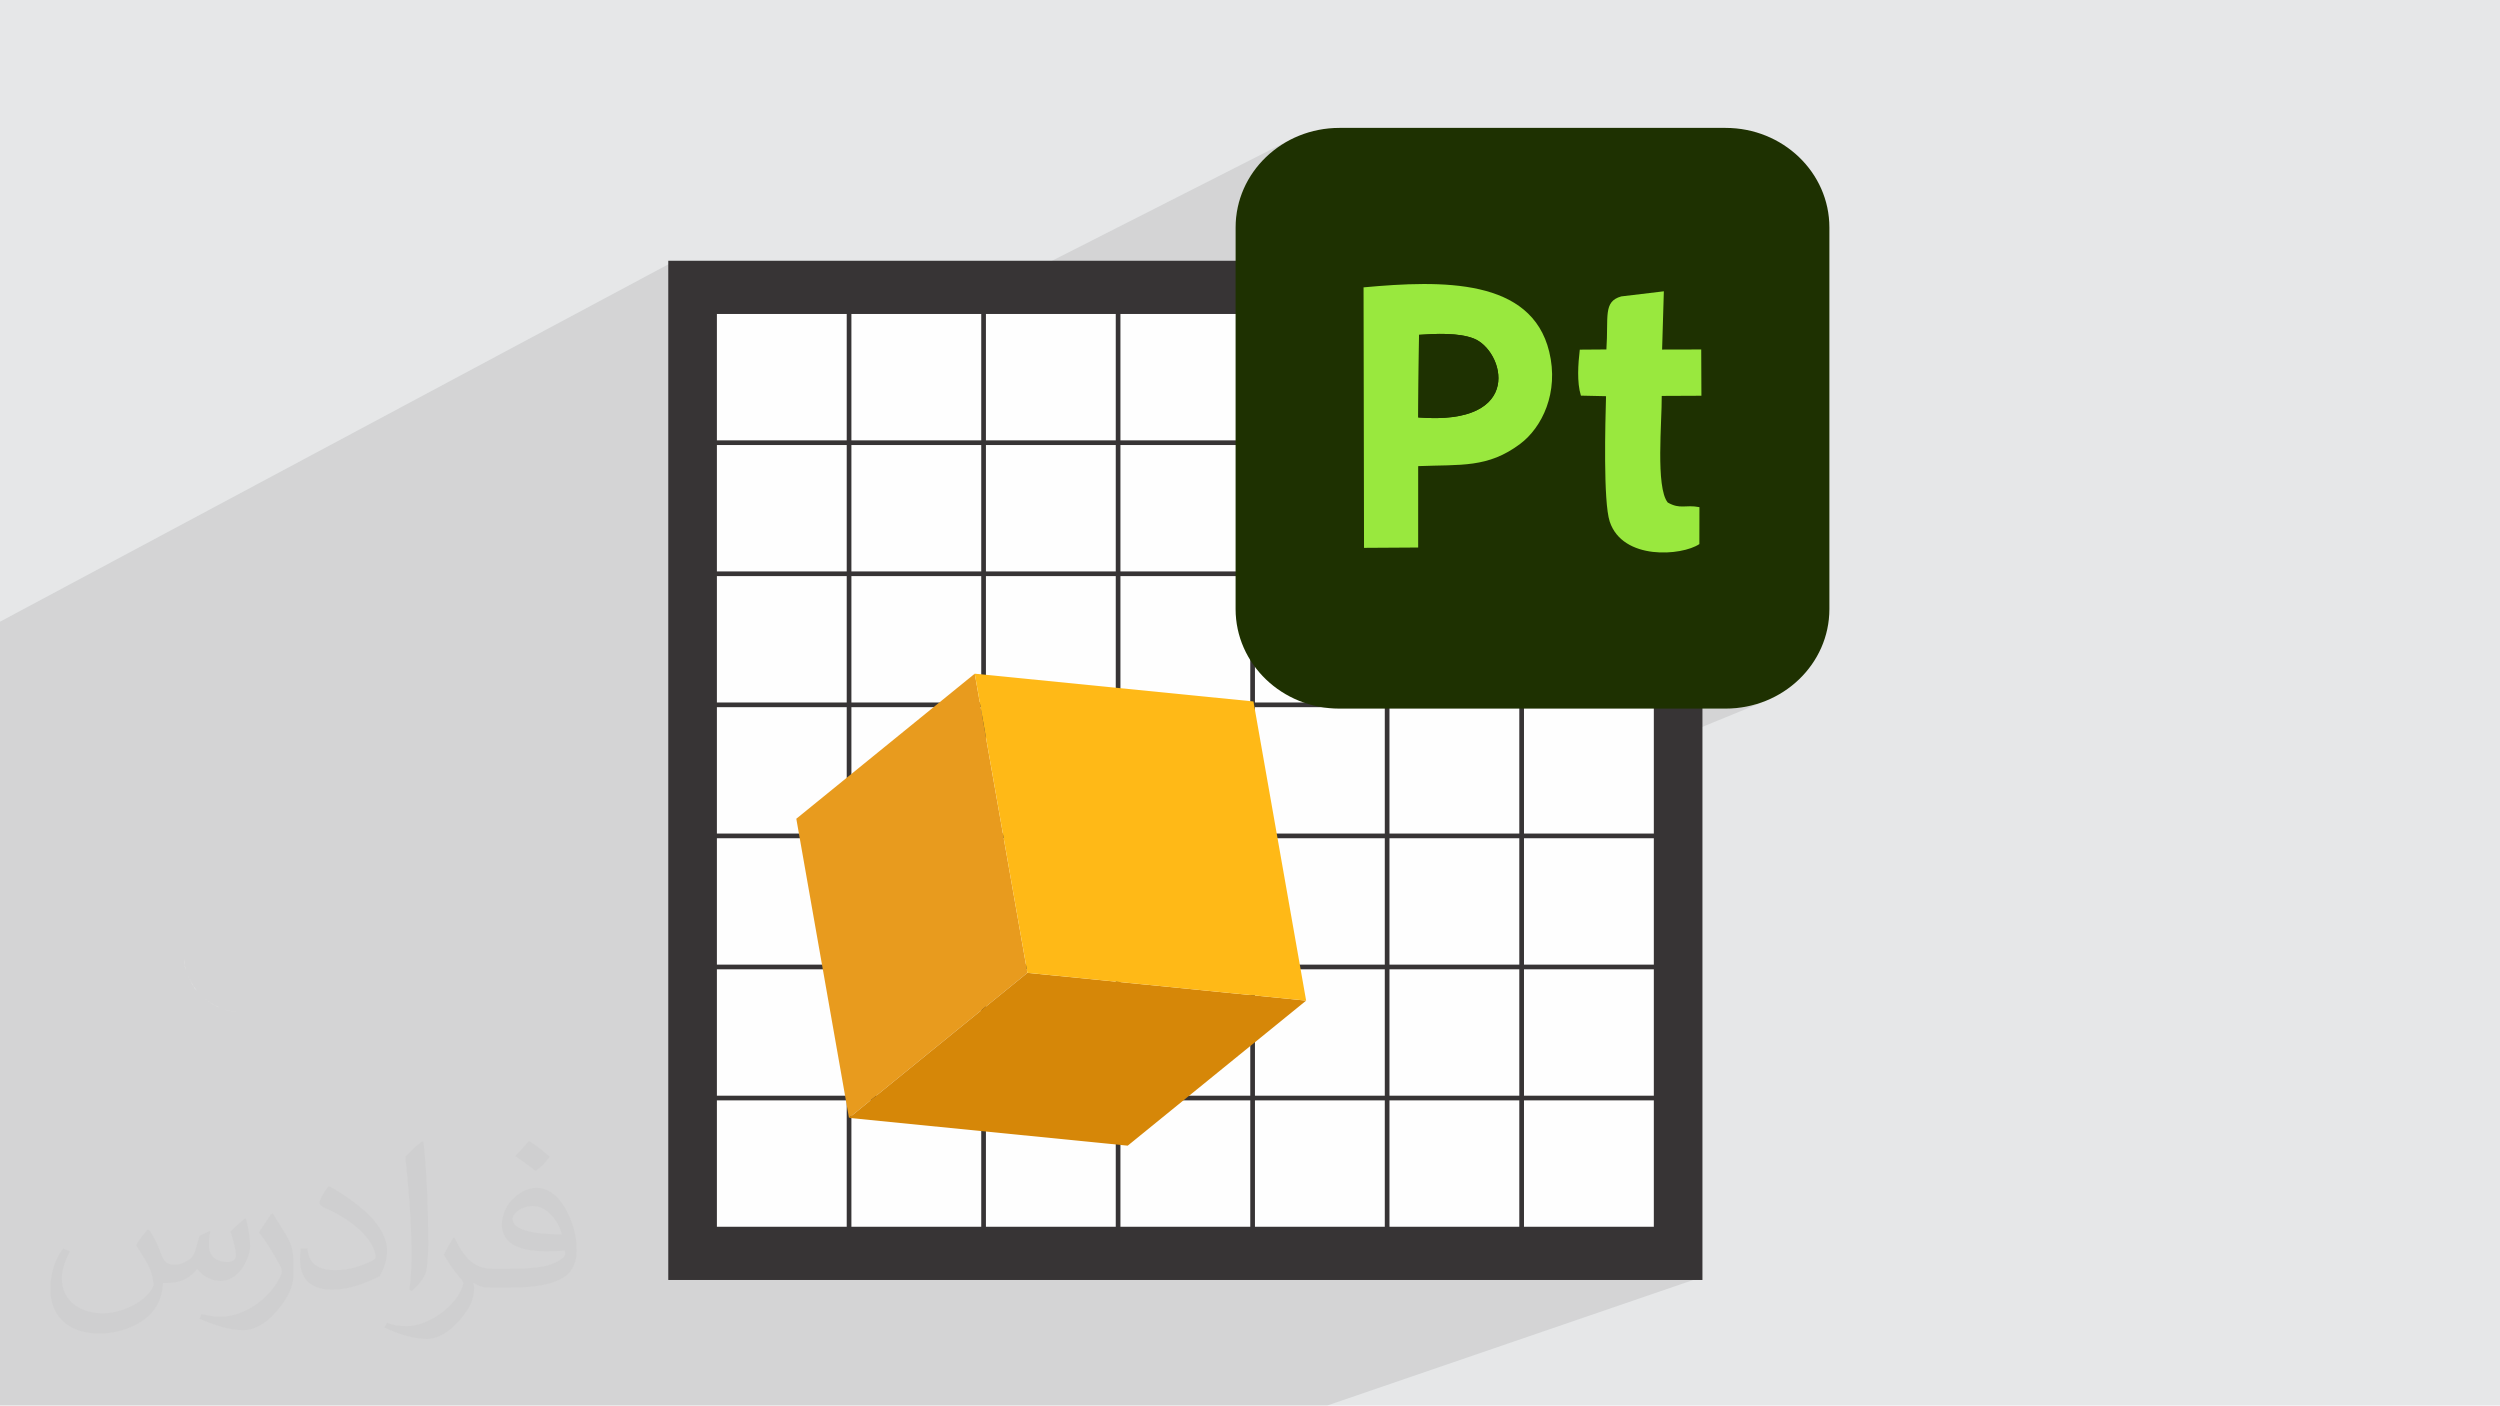 <?xml version="1.0" encoding="UTF-8"?>
<!DOCTYPE svg PUBLIC "-//W3C//DTD SVG 1.1//EN" "http://www.w3.org/Graphics/SVG/1.1/DTD/svg11.dtd">
<!-- Creator: CorelDRAW -->
<svg xmlns="http://www.w3.org/2000/svg" xml:space="preserve" width="3.705in" height="2.083in" version="1.1" style="shape-rendering:geometricPrecision; text-rendering:geometricPrecision; image-rendering:optimizeQuality; fill-rule:evenodd; clip-rule:evenodd"
viewBox="0 0 3705.33 2083.18"
 xmlns:xlink="http://www.w3.org/1999/xlink"
 xmlns:xodm="http://www.corel.com/coreldraw/odm/2003">
 <defs>
  <style type="text/css">
   <![CDATA[
    .str1 {stroke:#373435;stroke-width:6.94;stroke-miterlimit:2.613}
    .str0 {stroke:#373435;stroke-width:6.94;stroke-miterlimit:2.613}
    .fil5 {fill:none}
    .fil4 {fill:#FEFEFE}
    .fil3 {fill:#373435}
    .fil9 {fill:#1E3101}
    .fil10 {fill:#99E83E}
    .fil0 {fill:#E6E7E8}
    .fil7 {fill:#D68708;fill-rule:nonzero}
    .fil6 {fill:#E89B1E;fill-rule:nonzero}
    .fil8 {fill:#FFB917;fill-rule:nonzero}
    .fil2 {fill:#373435;fill-opacity:0.031}
    .fil1 {fill:#373435;fill-opacity:0.102}
   ]]>
  </style>
       <clipPath id="id0">
        <path d="M1059.06 461.88l199.36 0 0 194.25 -199.36 0 0 -194.25z"/>
       </clipPath>
       <clipPath id="id1">
        <path d="M1258.42 461.88l199.37 0 0 194.25 -199.37 0 0 -194.25z"/>
       </clipPath>
       <clipPath id="id2">
        <path d="M1457.8 461.88l199.37 0 0 194.25 -199.37 0 0 -194.25z"/>
       </clipPath>
       <clipPath id="id3">
        <path d="M1657.17 461.88l199.37 0 0 194.25 -199.37 0 0 -194.25z"/>
       </clipPath>
       <clipPath id="id4">
        <path d="M1856.54 461.88l199.37 0 0 194.25 -199.37 0 0 -194.25z"/>
       </clipPath>
       <clipPath id="id5">
        <path d="M2055.91 461.88l199.37 0 0 194.25 -199.37 0 0 -194.25z"/>
       </clipPath>
       <clipPath id="id6">
        <path d="M2255.28 461.88l199.37 0 0 194.25 -199.37 0 0 -194.25z"/>
       </clipPath>
       <clipPath id="id7">
        <path d="M1059.06 656.13l199.36 0 0 194.26 -199.36 0 0 -194.26z"/>
       </clipPath>
       <clipPath id="id8">
        <path d="M1258.42 656.13l199.37 0 0 194.26 -199.37 0 0 -194.26z"/>
       </clipPath>
       <clipPath id="id9">
        <path d="M1457.8 656.13l199.37 0 0 194.26 -199.37 0 0 -194.26z"/>
       </clipPath>
       <clipPath id="id10">
        <path d="M1657.17 656.13l199.37 0 0 194.26 -199.37 0 0 -194.26z"/>
       </clipPath>
       <clipPath id="id11">
        <path d="M1856.54 656.13l199.37 0 0 194.26 -199.37 0 0 -194.26z"/>
       </clipPath>
       <clipPath id="id12">
        <path d="M2055.91 656.13l199.37 0 0 194.26 -199.37 0 0 -194.26z"/>
       </clipPath>
       <clipPath id="id13">
        <path d="M2255.28 656.13l199.37 0 0 194.26 -199.37 0 0 -194.26z"/>
       </clipPath>
       <clipPath id="id14">
        <path d="M1059.06 850.39l199.36 0 0 194.26 -199.36 0 0 -194.26z"/>
       </clipPath>
       <clipPath id="id15">
        <path d="M1258.42 850.39l199.37 0 0 194.26 -199.37 0 0 -194.26z"/>
       </clipPath>
       <clipPath id="id16">
        <path d="M1457.8 850.39l199.37 0 0 194.26 -199.37 0 0 -194.26z"/>
       </clipPath>
       <clipPath id="id17">
        <path d="M1657.17 850.39l199.37 0 0 194.26 -199.37 0 0 -194.26z"/>
       </clipPath>
       <clipPath id="id18">
        <path d="M1856.54 850.39l199.37 0 0 194.26 -199.37 0 0 -194.26z"/>
       </clipPath>
       <clipPath id="id19">
        <path d="M2055.91 850.39l199.37 0 0 194.26 -199.37 0 0 -194.26z"/>
       </clipPath>
       <clipPath id="id20">
        <path d="M2255.28 850.39l199.37 0 0 194.26 -199.37 0 0 -194.26z"/>
       </clipPath>
       <clipPath id="id21">
        <path d="M1059.06 1044.65l199.36 0 0 194.26 -199.36 0 0 -194.26z"/>
       </clipPath>
       <clipPath id="id22">
        <path d="M1258.42 1044.65l199.37 0 0 194.26 -199.37 0 0 -194.26z"/>
       </clipPath>
       <clipPath id="id23">
        <path d="M1457.8 1044.65l199.37 0 0 194.26 -199.37 0 0 -194.26z"/>
       </clipPath>
       <clipPath id="id24">
        <path d="M1657.17 1044.65l199.37 0 0 194.26 -199.37 0 0 -194.26z"/>
       </clipPath>
       <clipPath id="id25">
        <path d="M1856.54 1044.65l199.37 0 0 194.26 -199.37 0 0 -194.26z"/>
       </clipPath>
       <clipPath id="id26">
        <path d="M2055.91 1044.65l199.37 0 0 194.26 -199.37 0 0 -194.26z"/>
       </clipPath>
       <clipPath id="id27">
        <path d="M2255.28 1044.65l199.37 0 0 194.26 -199.37 0 0 -194.26z"/>
       </clipPath>
       <clipPath id="id28">
        <path d="M1059.06 1238.91l199.36 0 0 194.26 -199.36 0 0 -194.26z"/>
       </clipPath>
       <clipPath id="id29">
        <path d="M1258.42 1238.91l199.37 0 0 194.26 -199.37 0 0 -194.26z"/>
       </clipPath>
       <clipPath id="id30">
        <path d="M1457.8 1238.91l199.37 0 0 194.26 -199.37 0 0 -194.26z"/>
       </clipPath>
       <clipPath id="id31">
        <path d="M1657.17 1238.91l199.37 0 0 194.26 -199.37 0 0 -194.26z"/>
       </clipPath>
       <clipPath id="id32">
        <path d="M1856.54 1238.91l199.37 0 0 194.26 -199.37 0 0 -194.26z"/>
       </clipPath>
       <clipPath id="id33">
        <path d="M2055.91 1238.91l199.37 0 0 194.26 -199.37 0 0 -194.26z"/>
       </clipPath>
       <clipPath id="id34">
        <path d="M2255.28 1238.91l199.37 0 0 194.26 -199.37 0 0 -194.26z"/>
       </clipPath>
       <clipPath id="id35">
        <path d="M1059.06 1433.17l199.36 0 0 194.26 -199.36 0 0 -194.26z"/>
       </clipPath>
       <clipPath id="id36">
        <path d="M1258.42 1433.17l199.37 0 0 194.26 -199.37 0 0 -194.26z"/>
       </clipPath>
       <clipPath id="id37">
        <path d="M1457.8 1433.17l199.37 0 0 194.26 -199.37 0 0 -194.26z"/>
       </clipPath>
       <clipPath id="id38">
        <path d="M1657.17 1433.17l199.37 0 0 194.26 -199.37 0 0 -194.26z"/>
       </clipPath>
       <clipPath id="id39">
        <path d="M1856.54 1433.17l199.37 0 0 194.26 -199.37 0 0 -194.26z"/>
       </clipPath>
       <clipPath id="id40">
        <path d="M2055.91 1433.17l199.37 0 0 194.26 -199.37 0 0 -194.26z"/>
       </clipPath>
       <clipPath id="id41">
        <path d="M2255.28 1433.17l199.37 0 0 194.26 -199.37 0 0 -194.26z"/>
       </clipPath>
       <clipPath id="id42">
        <path d="M1059.06 1627.43l199.36 0 0 194.26 -199.36 0 0 -194.26z"/>
       </clipPath>
       <clipPath id="id43">
        <path d="M1258.42 1627.43l199.37 0 0 194.26 -199.37 0 0 -194.26z"/>
       </clipPath>
       <clipPath id="id44">
        <path d="M1457.8 1627.43l199.37 0 0 194.26 -199.37 0 0 -194.26z"/>
       </clipPath>
       <clipPath id="id45">
        <path d="M1657.17 1627.43l199.37 0 0 194.26 -199.37 0 0 -194.26z"/>
       </clipPath>
       <clipPath id="id46">
        <path d="M1856.54 1627.43l199.37 0 0 194.26 -199.37 0 0 -194.26z"/>
       </clipPath>
       <clipPath id="id47">
        <path d="M2055.91 1627.43l199.37 0 0 194.26 -199.37 0 0 -194.26z"/>
       </clipPath>
       <clipPath id="id48">
        <path d="M2255.28 1627.43l199.37 0 0 194.26 -199.37 0 0 -194.26z"/>
       </clipPath>
 </defs>
 <g id="Layer_x0020_1">
  <polygon class="fil0" points="-0,0 3705.33,0 3705.33,2083.18 -0,2083.18 "/>
  <polygon class="fil1" points="-0,1297.3 -0,1252.97 -0,1194.51 -0,1194.5 -0,1178.39 -0,921.42 993.94,389.94 993.94,673.59 1911.88,207.37 1905.43,210.93 1899.19,214.77 1893.15,218.88 1887.33,223.26 1881.75,227.9 1876.4,232.79 1871.3,237.91 1866.46,243.27 1861.89,248.84 1858.14,253.9 1985.24,189.56 1985.25,189.56 1858.13,253.91 1857.6,254.63 1853.6,260.61 1849.89,266.8 1846.49,273.16 1843.41,279.69 1840.65,286.39 1838.23,293.25 1836.15,300.25 1834.44,307.39 1833.08,314.66 1832.1,322.04 1831.51,329.54 1831.31,337.13 1831.31,389.94 993.94,804.83 993.94,1679.96 2519.78,1050.26 2557.45,1050.26 2565.37,1050.06 2573.19,1049.49 2580.89,1048.56 2588.47,1047.26 2595.92,1045.61 2603.22,1043.62 2610.38,1041.3 2617.37,1038.66 993.94,1704.82 993.94,1893.62 2519.78,1893.62 1967.09,2083.18 510.95,2083.18 -0,2083.18 "/>
  <path class="fil0" d="M303.7 601.39l-6 6c2,-2 4,-4 6,-6zm-6 6l-6 6c2,-2 4,-4 6,-6zm-6 6l-5 7c2,-2 3,-5 5,-7zm-5 7l-4 7c1,-3 3,-5 4,-7zm-4 7l-4 8c1,-3 2,-5 4,-8zm-4 8l-3 8c1,-3 2,-5 3,-8zm-3 8l-2 8c1,-3 1,-6 2,-8zm-2 8l-1 9c0,-3 1,-6 1,-9zm-1 9l0 9c0,-3 0,-6 0,-9zm0 752.07l0 9c0,-3 0,-6 0,-9zm0 9l1 9c-1,-3 -1,-6 -1,-9zm1 9l2 8c-1,-3 -2,-6 -2,-8zm2 8l3 8c-1,-3 -2,-5 -3,-8zm3 8l4 8c-1,-3 -3,-5 -4,-8zm4 8l4 7c-2,-2 -3,-5 -4,-7zm4 7l5 7c-2,-2 -4,-4 -5,-7zm5 7l6 6c-2,-2 -4,-4 -6,-6zm6 6l6 6c-2,-2 -4,-4 -6,-6zm6 6l7 5c-2,-2 -5,-3 -7,-5zm7 5l7 4c-3,-1 -5,-3 -7,-4zm7 4l8 4c-3,-1 -5,-2 -8,-4zm8 4l8 3c-3,-1 -5,-2 -8,-3zm8 3l8 2c-3,-1 -6,-1 -8,-2zm8 2l9 1c-3,0 -6,-1 -9,-1zm9 1l9 0c-3,0 -6,0 -9,0zm2994.26 0l9 0c-3,0 -6,0 -9,0zm9 0l9 -1c-3,1 -6,1 -9,1zm9 -1l8 -2c-3,1 -6,2 -8,2zm8 -2l8 -3c-3,1 -5,2 -8,3zm8 -3l8 -4 -3 2c-1,1 -3,1 -4,2l0 0 -1 0 0.01 0z"/>
  <path class="fil2" d="M221.69 1823.5c7,11 12,21 16,32 3,7 5,19 21,19 5,0 11,-1 17,-5 7,-3 12,-9 14,-17l6 -21 15 -7 1 1c-2,8 -2,15 -2,21 0,18 15,24 27,24 7,0 13,-3 13,-10 0,-8 -4,-22 -8,-35 7,-7 14,-14 22,-20l1 1c4,15 6,30 6,40 0,10 -4,20 -8,27 -7,14 -20,25 -36,25 -12,0 -25,-6 -34,-17l-1 0c-9,11 -22,20 -43,20l-7 0c-1,14 -4,24 -9,33 -13,25 -50,42 -85.02,42 -49,0 -73.02,-28 -73.02,-66 0,-23 7,-45 19,-60l10 4c-7,14 -12,27 -12,40 0,35 29,52 61,52 30,0 68.01,-20 75.01,-42 -2,-25 -12,-36 -26,-59 4,-7 10,-15 17,-23l1 0 0 0 2 1 0 0 0 0 0 0 0 0 0 0 0 0 0 0 0.02 -0.01 -0.01 0.01 0.01 0zm563.05 -132.01c10,6 20,14 30,23 -6,8 -12,15 -21,21 -10,-8 -20,-15 -30,-22 7,-8 14,-15 20,-22l1 0 0 0 0 0 0 0 0 0 0 0zm5 96.02c-17,0 -30,11 -30,19 0,17 33,23 73.02,23 -5,-20 -22,-42 -43,-42l0 0 0 0 -0.01 0 -0.01 0zm-37 93.02c22,0 41,-1 55,-4 16,-4 30,-12 30,-18 0,-2 0,-3 -1,-5 -9,1 -19,1 -29,1 -29,0 -52,-7 -60,-23 -2,-4 -4,-10 -4,-15 0,-16 7,-32 19,-42 10,-9 21,-14 33,-14 20,0 37,17 48,42 6,14 11,30 11,51 0,14 -4,25 -12,34 -16,15 -45,21 -90.01,21l-20 0 0 0 -5 0c-11,0 -19,-2 -25,-7l-1 0c0,2 1,5 1,7 0,10 -3,23 -10,33 -20,30 -42,43 -60,43 -19,0 -42,-7 -63,-17l4 -7c7,3 16,5 29,5 34,0 78.01,-33 84.02,-64 -1,-3 -3,-6 -7,-10 -10,-12 -16,-22 -22,-32 5,-10 10,-18 14,-25l2 0c14,29 28,46 57,46l4 0 0 0 21 0 0 0 -3 0 0 0 0 0 0 0 0 0 0 0zm-146.01 31c2,-14 3,-29 3,-43l0 -21c0,-39 -5,-96.02 -9,-133.01 7,-8 17,-17 25,-23l2 1c5,47 7,101.01 7,151.02 0,13 -1,26 -2,35 -1,12 -8,21 -22,35l-3 -1 0 0 -1 -1 0 0 0 0 0 0 0 0 0 -0.01zm-151.02 -62.02c1,18 10,33 41,33 20,0 36,-5 55,-14 3,-2 5,-3 5,-5 0,-12 -9,-27 -24,-41 -14,-13 -34,-25 -51,-32 -6,-3 -8,-5 -8,-8 0,-5 7,-17 13,-24l2 0c20,11 43,27 60,44 15,16 25,33 25,51 0,13 -4,26 -11,38 -22,11 -46,20 -70.01,20 -29,0 -48,-13 -48,-45 0,-3 0,-9 1,-16l10 0 0 0 0 -1 0 0 0 0 0 0 0 0 0 0 0 0 0.01 0 -0.01 0.01zm-52 -52l18 29c7,11 13,22 13,41l0 24c0,19 -12,39 -32,60 -15,14 -29,20 -42,20 -19,0 -40,-6 -65,-17l3 -7c8,2 17,4 28,4 35,0 72.02,-26 88.01,-58 2,-4 3,-7 3,-9 0,-4 -2,-8 -4,-11 -9,-17 -19,-33 -30,-47 6,-9 12,-18 18,-27l2 0 0 0 0 -2 0 0 0 0 0 0 0 0 0 0 0 0 -0.01 0 0 0.01z"/>
  <g id="_2326126722704">
   <rect class="fil3 str0" x="993.94" y="389.94" width="1525.84" height="1503.68"/>
   <g>
    <g>
     <polygon class="fil4" points="1059.06,461.88 2454.66,461.88 2454.66,1821.69 1059.06,1821.69 "/>
     <g>
      <g>
      </g>
      <g style="clip-path:url(#id0)">
      </g>
     </g>
     <g>
      <g>
      </g>
      <g style="clip-path:url(#id1)">
      </g>
     </g>
     <g>
      <g>
      </g>
      <g style="clip-path:url(#id2)">
      </g>
     </g>
     <g>
      <g>
      </g>
      <g style="clip-path:url(#id3)">
      </g>
     </g>
     <g>
      <g>
      </g>
      <g style="clip-path:url(#id4)">
      </g>
     </g>
     <g>
      <g>
      </g>
      <g style="clip-path:url(#id5)">
      </g>
     </g>
     <g>
      <g>
      </g>
      <g style="clip-path:url(#id6)">
      </g>
     </g>
     <g>
      <g>
      </g>
      <g style="clip-path:url(#id7)">
      </g>
     </g>
     <g>
      <g>
      </g>
      <g style="clip-path:url(#id8)">
      </g>
     </g>
     <g>
      <g>
      </g>
      <g style="clip-path:url(#id9)">
      </g>
     </g>
     <g>
      <g>
      </g>
      <g style="clip-path:url(#id10)">
      </g>
     </g>
     <g>
      <g>
      </g>
      <g style="clip-path:url(#id11)">
      </g>
     </g>
     <g>
      <g>
      </g>
      <g style="clip-path:url(#id12)">
      </g>
     </g>
     <g>
      <g>
      </g>
      <g style="clip-path:url(#id13)">
      </g>
     </g>
     <g>
      <g>
      </g>
      <g style="clip-path:url(#id14)">
      </g>
     </g>
     <g>
      <g>
      </g>
      <g style="clip-path:url(#id15)">
      </g>
     </g>
     <g>
      <g>
      </g>
      <g style="clip-path:url(#id16)">
      </g>
     </g>
     <g>
      <g>
      </g>
      <g style="clip-path:url(#id17)">
      </g>
     </g>
     <g>
      <g>
      </g>
      <g style="clip-path:url(#id18)">
      </g>
     </g>
     <g>
      <g>
      </g>
      <g style="clip-path:url(#id19)">
      </g>
     </g>
     <g>
      <g>
      </g>
      <g style="clip-path:url(#id20)">
      </g>
     </g>
     <g>
      <g>
      </g>
      <g style="clip-path:url(#id21)">
      </g>
     </g>
     <g>
      <g>
      </g>
      <g style="clip-path:url(#id22)">
      </g>
     </g>
     <g>
      <g>
      </g>
      <g style="clip-path:url(#id23)">
      </g>
     </g>
     <g>
      <g>
      </g>
      <g style="clip-path:url(#id24)">
      </g>
     </g>
     <g>
      <g>
      </g>
      <g style="clip-path:url(#id25)">
      </g>
     </g>
     <g>
      <g>
      </g>
      <g style="clip-path:url(#id26)">
      </g>
     </g>
     <g>
      <g>
      </g>
      <g style="clip-path:url(#id27)">
      </g>
     </g>
     <g>
      <g>
      </g>
      <g style="clip-path:url(#id28)">
      </g>
     </g>
     <g>
      <g>
      </g>
      <g style="clip-path:url(#id29)">
      </g>
     </g>
     <g>
      <g>
      </g>
      <g style="clip-path:url(#id30)">
      </g>
     </g>
     <g>
      <g>
      </g>
      <g style="clip-path:url(#id31)">
      </g>
     </g>
     <g>
      <g>
      </g>
      <g style="clip-path:url(#id32)">
      </g>
     </g>
     <g>
      <g>
      </g>
      <g style="clip-path:url(#id33)">
      </g>
     </g>
     <g>
      <g>
      </g>
      <g style="clip-path:url(#id34)">
      </g>
     </g>
     <g>
      <g>
      </g>
      <g style="clip-path:url(#id35)">
      </g>
     </g>
     <g>
      <g>
      </g>
      <g style="clip-path:url(#id36)">
      </g>
     </g>
     <g>
      <g>
      </g>
      <g style="clip-path:url(#id37)">
      </g>
     </g>
     <g>
      <g>
      </g>
      <g style="clip-path:url(#id38)">
      </g>
     </g>
     <g>
      <g>
      </g>
      <g style="clip-path:url(#id39)">
      </g>
     </g>
     <g>
      <g>
      </g>
      <g style="clip-path:url(#id40)">
      </g>
     </g>
     <g>
      <g>
      </g>
      <g style="clip-path:url(#id41)">
      </g>
     </g>
     <g>
      <g>
      </g>
      <g style="clip-path:url(#id42)">
      </g>
     </g>
     <g>
      <g>
      </g>
      <g style="clip-path:url(#id43)">
      </g>
     </g>
     <g>
      <g>
      </g>
      <g style="clip-path:url(#id44)">
      </g>
     </g>
     <g>
      <g>
      </g>
      <g style="clip-path:url(#id45)">
      </g>
     </g>
     <g>
      <g>
      </g>
      <g style="clip-path:url(#id46)">
      </g>
     </g>
     <g>
      <g>
      </g>
      <g style="clip-path:url(#id47)">
      </g>
     </g>
     <g>
      <g>
      </g>
      <g style="clip-path:url(#id48)">
      </g>
     </g>
     <polyline class="fil5 str0" points="1059.06,1825.16 1059.06,1821.69 1059.06,1627.43 1059.06,1433.17 1059.06,1238.91 1059.06,1044.65 1059.06,850.39 1059.06,656.13 1059.06,461.88 1059.06,458.41 "/>
     <polyline id="_1" class="fil5 str1" points="1258.42,1825.16 1258.42,1821.69 1258.42,1627.43 1258.42,1433.17 1258.42,1238.91 1258.42,1044.65 1258.42,850.39 1258.42,656.13 1258.42,461.88 1258.42,458.41 "/>
     <polyline id="_2" class="fil5 str1" points="1457.8,1825.16 1457.8,1821.69 1457.8,1627.43 1457.8,1433.17 1457.8,1238.91 1457.8,1044.65 1457.8,850.39 1457.8,656.13 1457.8,461.88 1457.8,458.41 "/>
     <polyline id="_3" class="fil5 str1" points="1657.17,1825.16 1657.17,1821.69 1657.17,1627.43 1657.17,1433.17 1657.17,1238.91 1657.17,1044.65 1657.17,850.39 1657.17,656.13 1657.17,461.88 1657.17,458.41 "/>
     <polyline id="_4" class="fil5 str1" points="1856.54,1825.16 1856.54,1821.69 1856.54,1627.43 1856.54,1433.17 1856.54,1238.91 1856.54,1044.65 1856.54,850.39 1856.54,656.13 1856.54,461.88 1856.54,458.41 "/>
     <polyline id="_5" class="fil5 str1" points="2055.91,1825.16 2055.91,1821.69 2055.91,1627.43 2055.91,1433.17 2055.91,1238.91 2055.91,1044.65 2055.91,850.39 2055.91,656.13 2055.91,461.88 2055.91,458.41 "/>
     <polyline id="_6" class="fil5 str1" points="2255.28,1825.16 2255.28,1821.69 2255.28,1627.43 2255.28,1433.17 2255.28,1238.91 2255.28,1044.65 2255.28,850.39 2255.28,656.13 2255.28,461.88 2255.28,458.41 "/>
     <polyline id="_7" class="fil5 str0" points="2454.66,1825.16 2454.66,1821.69 2454.66,1627.43 2454.66,1433.17 2454.66,1238.91 2454.66,1044.65 2454.66,850.39 2454.66,656.13 2454.66,461.88 2454.66,458.41 "/>
     <polyline id="_8" class="fil5 str0" points="1055.59,1821.69 1059.06,1821.69 1258.42,1821.69 1457.8,1821.69 1657.17,1821.69 1856.54,1821.69 2055.91,1821.69 2255.28,1821.69 2454.66,1821.69 2458.13,1821.69 "/>
     <polyline id="_9" class="fil5 str1" points="1055.59,1627.43 1059.06,1627.43 1258.42,1627.43 1457.8,1627.43 1657.17,1627.43 1856.54,1627.43 2055.91,1627.43 2255.28,1627.43 2454.66,1627.43 2458.13,1627.43 "/>
     <polyline id="_10" class="fil5 str1" points="1055.59,1433.17 1059.06,1433.17 1258.42,1433.17 1457.8,1433.17 1657.17,1433.17 1856.54,1433.17 2055.91,1433.17 2255.28,1433.17 2454.66,1433.17 2458.13,1433.17 "/>
     <polyline id="_11" class="fil5 str1" points="1055.59,1238.91 1059.06,1238.91 1258.42,1238.91 1457.8,1238.91 1657.17,1238.91 1856.54,1238.91 2055.91,1238.91 2255.28,1238.91 2454.66,1238.91 2458.13,1238.91 "/>
     <polyline id="_12" class="fil5 str1" points="1055.59,1044.65 1059.06,1044.65 1258.42,1044.65 1457.8,1044.65 1657.17,1044.65 1856.54,1044.65 2055.91,1044.65 2255.28,1044.65 2454.66,1044.65 2458.13,1044.65 "/>
     <polyline id="_13" class="fil5 str1" points="1055.59,850.39 1059.06,850.39 1258.42,850.39 1457.8,850.39 1657.17,850.39 1856.54,850.39 2055.91,850.39 2255.28,850.39 2454.66,850.39 2458.13,850.39 "/>
     <polyline id="_14" class="fil5 str1" points="1055.59,656.13 1059.06,656.13 1258.42,656.13 1457.8,656.13 1657.17,656.13 1856.54,656.13 2055.91,656.13 2255.28,656.13 2454.66,656.13 2458.13,656.13 "/>
     <polyline id="_15" class="fil5 str0" points="1055.59,461.88 1059.06,461.88 1258.42,461.88 1457.8,461.88 1657.17,461.88 1856.54,461.88 2055.91,461.88 2255.28,461.88 2454.66,461.88 2458.13,461.88 "/>
    </g>
   </g>
   <g>
    <g>
     <g>
      <polygon class="fil6" points="1444.69,998.5 1180.23,1213.48 1258.3,1656.87 1522.76,1441.89 "/>
     </g>
     <g>
      <polygon class="fil7" points="1522.76,1441.89 1258.3,1656.87 1671.4,1698.02 1935.86,1483.05 "/>
     </g>
     <g>
      <polygon class="fil8" points="1857.79,1039.66 1444.69,998.5 1522.76,1441.89 1935.86,1483.05 "/>
     </g>
    </g>
   </g>
   <g id="_2403261798592">
    <path class="fil9" d="M1985.25 189.56l572.21 0c85,0 153.94,66.08 153.94,147.57l0 565.57c0,81.48 -68.94,147.56 -153.94,147.56l-572.21 0c-85,-0 -153.94,-66.08 -153.94,-147.57l0 -565.57c0,-81.48 68.94,-147.56 153.94,-147.56z"/>
    <g>
     <path class="fil10" d="M2103.18 496.28c25.13,-1.87 58.35,-3.22 80.64,5.26 45.31,17.24 77.69,130.04 -81.78,117.14l1.14 -122.4 0 -0zm-1.26 194.58c63.34,-2.56 103.19,3.08 151.22,-32.99 32.29,-24.25 57.76,-75.94 43.01,-136.61 -26.42,-108.69 -157.95,-106.21 -275.18,-95.35l0.7 386.07 80.24 -0.5 0.01 -120.62 -0 0z"/>
     <path class="fil10" d="M2341.45 518.24c-2.45,21.09 -4.49,48.11 1.66,68.14l37.24 0.83c-1.06,37.94 -4.33,156.39 5.48,185.88 19.21,57.76 106.73,50.83 132.85,33.32l0.11 -54.74c-21.11,-4.07 -28.28,3.76 -47.01,-6.9 -18.11,-22.46 -8.49,-120.51 -8.86,-157.96l58.8 -0.26 -0.28 -68.57 -57.98 0.14 2.58 -86.36 -63.11 7.56c-27.27,7.67 -18.71,30.08 -22.04,78.63l-39.46 0.29 0 -0.01z"/>
     <path class="fil9" d="M2102.04 618.68c159.47,12.9 127.09,-99.9 81.78,-117.13 -22.29,-8.48 -55.51,-7.13 -80.63,-5.27l-1.15 122.39 0 0.01z"/>
    </g>
   </g>
  </g>
 </g>
</svg>
